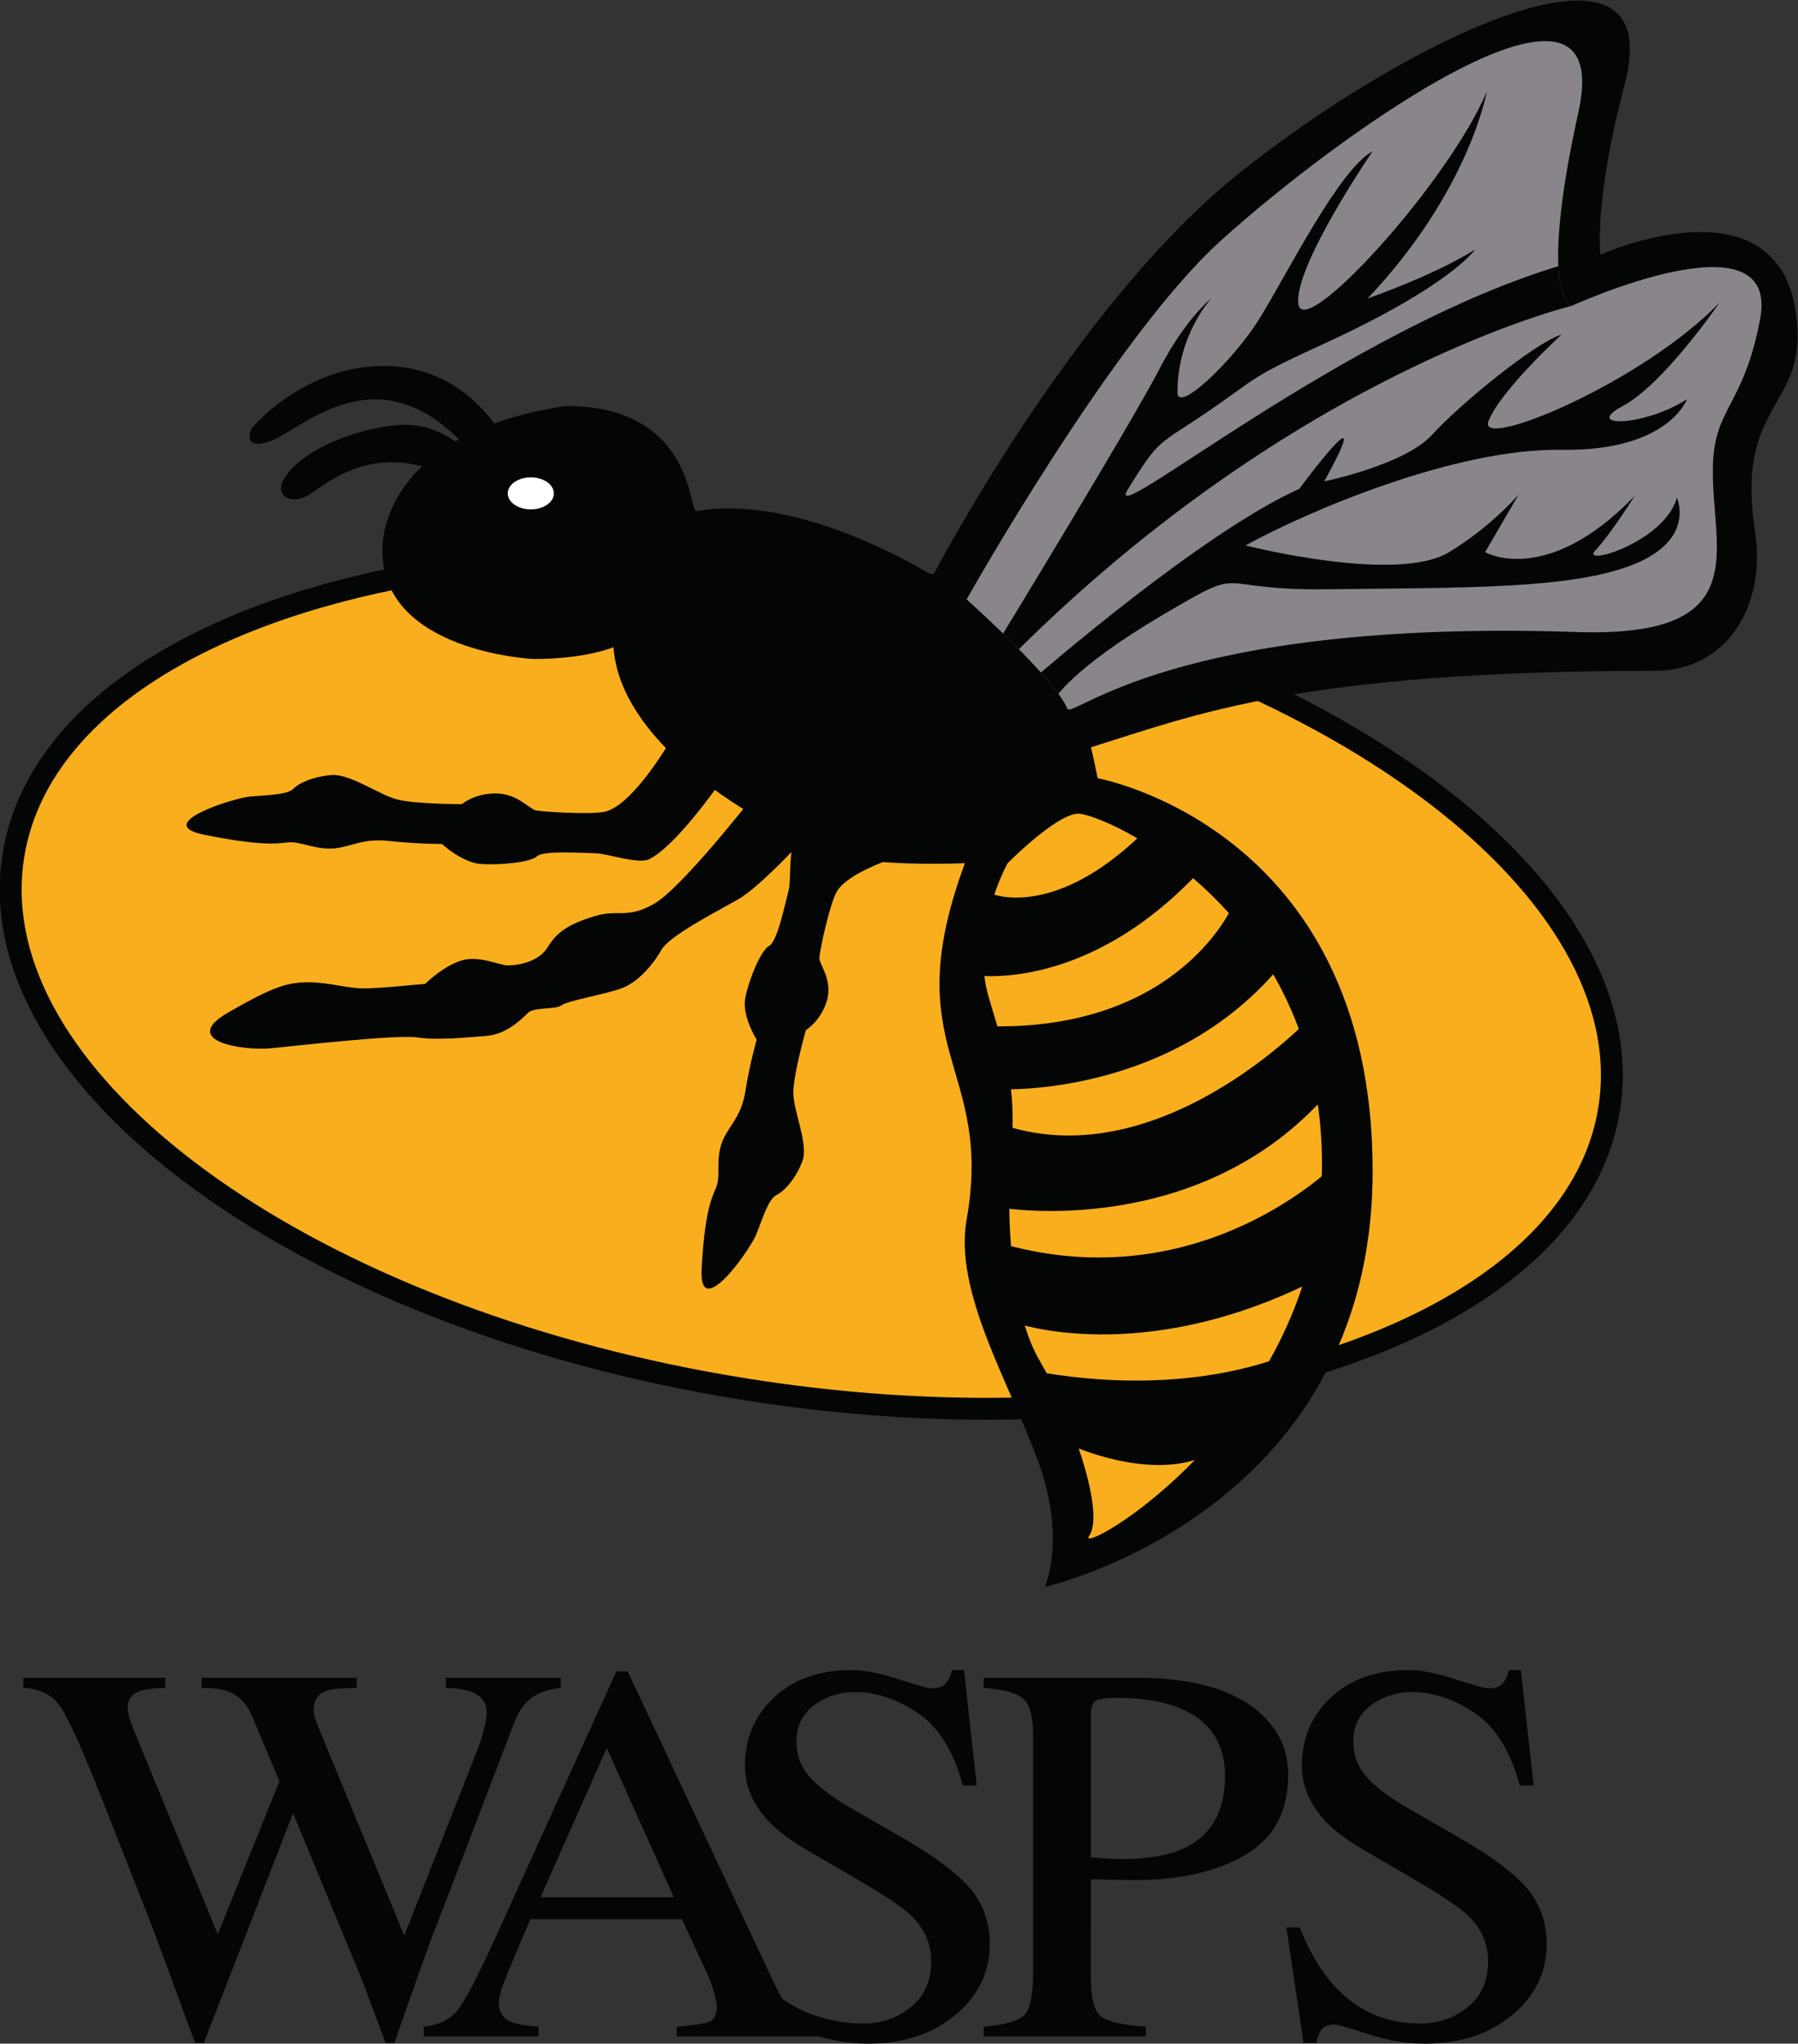 <?xml version="1.0" encoding="UTF-8" standalone="no"?>
<svg
   xmlns:dc="http://purl.org/dc/elements/1.1/"
   xmlns:cc="http://creativecommons.org/ns#"
   xmlns:rdf="http://www.w3.org/1999/02/22-rdf-syntax-ns#"
   xmlns:svg="http://www.w3.org/2000/svg"
   xmlns="http://www.w3.org/2000/svg"
   xmlns:sodipodi="http://sodipodi.sourceforge.net/DTD/sodipodi-0.dtd"
   xmlns:inkscape="http://www.inkscape.org/namespaces/inkscape"
   version="1.1"
   id="svg2"
   xml:space="preserve"
   width="1173.08"
   height="1333.333"
   viewBox="0 0 1173.08 1333.333"
   sodipodi:docname="Wasps.eps"><rect x="0" y="0" width="1173.08" height="1333.333" fill="#333333" stroke="none"/><defs
     id="defs6"><clipPath
       clipPathUnits="userSpaceOnUse"
       id="clipPath28"><path
         d="m 7561.77,9801.26 c -361.23,-0.05 -1169.62,-598.71 -1589.22,-979.15 -523.72,-474.85 -1241.5,-1753.27 -1241.5,-1753.27 0,0 426.9,-380.47 492.75,-534.04 12.22,-28.68 137.09,79.58 502.66,187.84 371.05,109.9 989.99,219.74 1991,186.54 881.66,-29.3 657.84,407.31 666.06,806.36 6.18,297.17 148.73,291.83 231.15,723.97 101.96,534.02 -922.02,66.02 -922.02,66.02 0,0 -169.56,29.85 33.14,949.6 54.73,248.62 -18.2,346.13 -163.93,346.13 h -0.09"
         id="path26" /></clipPath><clipPath
       clipPathUnits="userSpaceOnUse"
       id="clipPath42"><path
         d="m 5273.39,6020.12 c -110.18,-8.31 -341.37,-242.23 -341.37,-242.23 0,0 -189.86,-338.51 -90.75,-663.23 99.02,-324.8 132.04,-465.19 107.22,-765.18 -24.74,-299.96 -2.78,-765.15 140.45,-1007.41 143.06,-242.25 324.76,-737.54 242.24,-855.98 -82.7,-118.5 1139.35,561.33 1139.35,1819.28 0,1246.83 -1067.95,1714.81 -1194,1714.83 l -3.14,-0.08"
         id="path40" /></clipPath></defs><sodipodi:namedview
     pagecolor="#ffffff"
     bordercolor="#666666"
     borderopacity="1"
     objecttolerance="10"
     gridtolerance="10"
     guidetolerance="10"
     inkscape:pageopacity="0"
     inkscape:pageshadow="2"
     inkscape:window-width="640"
     inkscape:window-height="480"
     id="namedview4" /><g
     id="g10"
     inkscape:groupmode="layer"
     inkscape:label="ink_ext_XXXXXX"
     transform="matrix(1.333,0,0,-1.333,0,1333.333)"><g
       id="g12"
       transform="scale(0.1)"><path
         d="M 65.184,5813.31 C 239.48,6913.95 2129.45,7529.28 4286.43,7187.55 6443.3,6845.9 8050.68,5676.66 7876.27,4575.93 7701.94,3475.28 5812.18,2859.96 3655.13,3201.67 1498.13,3543.44 -109.039,4712.55 65.184,5813.31"
         style="fill:#f9ae1d;fill-opacity:1;fill-rule:nonzero;stroke:none"
         id="path14" /><path
         d="m 65.184,5813.31 52.906,-8.38 c 33.664,212.11 134.113,405.68 293.187,579.04 238.391,259.9 609.753,472.1 1074.063,618.09 464.2,146.12 1020.7,226.35 1627.53,226.32 372.6,0 764.2,-30.21 1165.18,-93.73 1017.76,-161.11 1911.9,-508.28 2548.13,-942.62 318.16,-217.06 571.63,-455.8 744.46,-702.27 172.95,-246.64 265.02,-499.88 265.02,-749 0,-52.27 -4.04,-104.43 -12.3,-156.45 -33.68,-212.12 -134.11,-405.68 -293.19,-579.05 -238.38,-259.89 -609.71,-472.1 -1074.01,-618.08 -464.18,-146.14 -1020.67,-226.35 -1627.47,-226.33 -372.6,0 -764.2,30.2 -1165.18,93.74 -1017.88,161.15 -1912.02,508.35 -2548.25,942.69 -318.143,217.07 -571.627,455.82 -744.436,702.31 -172.941,246.64 -265.011,499.88 -265,749.01 0,52.23 4.043,104.36 12.266,156.34 v -0.01 l -52.906,8.38 -52.898,8.37 C 3.168,5764.13 -1.309,5706.37 -1.309,5648.6 -1.293,5372.55 100.785,5097.95 283.113,4838.06 556.91,4448.09 1011.3,4088.29 1590.16,3793.91 c 578.91,-294.2 1282.75,-522.49 2056.58,-645.14 406.45,-64.4 803.55,-95.04 1181.95,-95.04 821.7,0.13 1554.98,144.2 2105.06,403.97 275,129.97 504.44,289.08 675.34,475.09 170.82,185.87 282.91,399.54 320.1,634.75 9.12,57.62 13.61,115.42 13.61,173.22 -0.02,276.04 -102.1,550.65 -284.47,810.51 -273.79,389.97 -728.22,749.76 -1307.05,1044.13 -578.91,294.18 -1282.73,522.47 -2056.47,645.05 -406.44,64.39 -803.55,95.06 -1181.94,95.06 -821.7,-0.13 -1555.03,-144.2 -2105.15,-403.97 C 732.711,6801.57 503.281,6642.48 332.379,6456.45 161.539,6270.57 49.449,6056.9 12.285,5821.69 l 0.973,6.17 -0.973,-6.18 52.898,-8.37"
         style="fill:#040606;fill-opacity:1;fill-rule:nonzero;stroke:none"
         id="path16" /><path
         d="m 4565.98,7184.39 c 0,0 682.5,1312.91 1489.05,1962.5 806.41,649.62 2123.96,1300.41 1896.42,440.37 -151.4,-572.4 -118.42,-831.22 -118.42,-831.22 0,0 867.62,389.1 957.86,-291.81 62.3,-469.28 -299.99,-415.58 -200.89,-1062.31 56.53,-370.07 -142.28,-682.71 -490.02,-682.71 -1736.65,0 -2254.16,-217.43 -2760.59,-374.28 0,0 8.27,-27.59 33.06,-151.4 0,0 1345.89,-242.23 1345.89,-1921.26 0,-1679.02 -1604.64,-2036.69 -1604.64,-2036.69 0,0 107.24,233.97 -33.08,616.55 -140.33,382.57 -412.5,828.09 -349.57,1180.82 134.97,756.96 -349.63,822.96 -8.25,1744.94 0,0 -487.17,-23.47 -682.7,57.82 -423.75,176.12 -1004.51,550.52 -1037.51,999.21 0,0 -132.07,-57.84 -390.84,-57.84 0,0 -740.43,33 -740.43,531.22 0,0 -33.01,567.03 897.21,707.35 633.19,0 600.01,-521.96 641.45,-514.66 514.68,90.77 1156,-316.6 1156,-316.6"
         style="fill:#040606;fill-opacity:1;fill-rule:nonzero;stroke:none"
         id="path18" /><path
         d="m 4731.05,7068.84 c 0,0 717.78,1278.4 1241.5,1753.27 588.95,534.02 1943.78,1497.89 1753.24,633 -202.7,-919.69 -33.19,-949.6 -33.19,-949.6 0,0 1024.03,468.06 922.07,-66 -82.42,-432.14 -224.93,-426.82 -231.15,-723.97 -8.18,-399.08 215.64,-835.68 -666.06,-806.36 -1987.32,65.98 -2468.93,-432.08 -2493.66,-374.38 -65.85,153.62 -492.75,534.04 -492.75,534.04"
         style="fill:#8a858b;fill-opacity:1;fill-rule:nonzero;stroke:none"
         id="path20" /><g
         id="g22"><g
           id="g24"
           clip-path="url(#clipPath28)"><path
             d="m 4890,6869.11 c 0,0 650.42,1066.83 782.4,1322.76 132.1,255.84 255.91,349.52 255.91,349.52 0,0 -165.17,-177.13 -165.17,-459.75 0,-107.3 278.11,162.93 399.14,357.86 140.45,225.74 388.03,729.3 556.06,822.98 0,0 -388.09,-567.13 -363.27,-748.66 24.72,-181.65 732.18,591.79 922.05,1040.36 0,0 -85.45,-487.03 -583.6,-1012.79 0,0 323.69,112.23 525.84,239.44 0,0 -116.53,-176.2 -748.79,-465.13 -356.06,-162.79 -320.22,-164 -542.26,-316.54 -264.15,-181.63 -247.62,-132.21 -407.41,-390.86 -139.95,-226.79 1075.74,798.21 2157.38,1106.48 l 17.12,-208.67 c 0,0 -1337.9,-318.52 -2719.66,-1692.01 l -85.74,55.01"
             style="fill:#040606;fill-opacity:1;fill-rule:evenodd;stroke:none"
             id="path30" /><path
             d="m 5079.77,6697.78 c 0,0 801.88,697.85 1279.45,912.03 0,0 394.8,532.61 122.38,36.74 0,0 393.57,80.15 528.52,228.74 134.83,148.57 500.96,448.64 632.98,489.82 0,0 -300.01,-275.18 -357.74,-423.77 -57.79,-148.65 756.87,189.89 1131.17,580.67 0,0 -272.29,-399.08 -473.3,-506.39 -200.96,-107.27 104.51,-101.93 313.73,33.01 0,0 -90.86,-255.94 -613.86,-247.63 -522.83,8.23 -1246.78,-302.95 -1546.78,-468.05 0,0 738.64,-188.98 996.28,-33 209.24,126.75 341.26,283.51 341.26,283.51 l -164.99,-283.51 c 0,0 300,-173.35 732.13,275.36 0,0 -115.52,-184.53 -192.73,-267.05 -77.19,-82.6 341.3,41.3 399.04,258.73 0,0 93.71,-200.95 -206.31,-324.74 -299.99,-123.84 -831.22,-115.65 -1505.62,-123.84 -584.02,-7.21 -373.71,128.18 -806.42,-126.67 -446.97,-263.32 -529.67,-413.41 -529.67,-413.41 l -79.52,119.45"
             style="fill:#040606;fill-opacity:1;fill-rule:evenodd;stroke:none"
             id="path32" /></g></g><path
         d="m 4932.02,5777.89 c 0,0 -189.82,-338.51 -90.78,-663.23 99.05,-324.8 132.07,-465.19 107.25,-765.18 -24.74,-299.96 -2.76,-765.15 140.45,-1007.41 143.06,-242.25 324.7,-737.54 242.24,-855.98 -82.7,-118.5 1139.35,561.33 1139.35,1819.28 0,1257.89 -1086.95,1723.05 -1197.1,1714.75 -110.22,-8.31 -341.41,-242.23 -341.41,-242.23"
         style="fill:#040606;fill-opacity:1;fill-rule:nonzero;stroke:none"
         id="path34" /><g
         id="g36"><g
           id="g38"
           clip-path="url(#clipPath42)"><path
             d="m 4849.54,5629.34 c 0,0 316.46,-140.38 773.34,324.71 456.94,465.18 -382.55,165.15 -382.55,165.15 l -357.83,-206.35 -32.96,-283.51"
             style="fill:#f9ae1d;fill-opacity:1;fill-rule:nonzero;stroke:none"
             id="path44" /><path
             d="m 4764.07,5230.16 c 0,0 539.42,-93.65 1098.26,498.14 l 176.22,-148.55 c 0,0 -255.92,-624.79 -1205.55,-600.09 l -68.93,250.5"
             style="fill:#f9ae1d;fill-opacity:1;fill-rule:nonzero;stroke:none"
             id="path46" /><path
             d="m 4899.02,4671.43 c 0,0 844.88,-41.25 1378.82,616.6 l 126.68,-275.33 c 0,0 -748.61,-789.9 -1521.97,-506.51 l 16.47,165.24"
             style="fill:#f9ae1d;fill-opacity:1;fill-rule:nonzero;stroke:none"
             id="path48" /><path
             d="m 4907.3,4090.61 c 0,0 957.79,-159.57 1588.12,556.06 l 41.32,-341.3 c 0,0 -655.09,-666.11 -1629.44,-390.84 v 176.08"
             style="fill:#f9ae1d;fill-opacity:1;fill-rule:nonzero;stroke:none"
             id="path50" /><path
             d="m 4956.76,3531.87 c 0,0 624.91,-231.16 1489.11,209.25 l -101.86,-349.46 c 0,0 -498.19,-255.94 -1329.45,-90.95 l -57.8,231.16"
             style="fill:#f9ae1d;fill-opacity:1;fill-rule:nonzero;stroke:none"
             id="path52" /><path
             d="m 5271.55,2916.51 c 0,0 437.62,-189.95 696.33,0 l -305.44,-308.29 -357.73,-184.5 -33.16,492.79"
             style="fill:#f9ae1d;fill-opacity:1;fill-rule:nonzero;stroke:none"
             id="path54" /></g></g><path
         d="m 2485.09,7587.62 c 0,43.26 50.51,78.46 112.87,78.46 62.3,0 112.86,-35.2 112.86,-78.46 0,-43.28 -50.56,-78.32 -112.86,-78.32 -62.36,0 -112.87,35.04 -112.87,78.32"
         style="fill:#ffffff;fill-opacity:1;fill-rule:nonzero;stroke:none"
         id="path56" /><path
         d="m 2448.27,7884.46 c 0,0 -176.02,327.11 -568.44,327.11 -392.37,0 -644.65,-301.13 -644.65,-301.13 0,0 -61.88,-110.81 75.02,-71.65 157.91,45.1 533.79,468.6 981.58,-35.88 l 156.49,81.55"
         style="fill:#040606;fill-opacity:1;fill-rule:nonzero;stroke:none"
         id="path58" /><path
         d="m 2273.54,7804.59 c 0,0 -114.08,118.49 -290.12,118.49 -175.99,0 -500.82,-102.43 -595.72,-268.51 -39.07,-68.4 19.62,-123.78 110.84,-81.45 68.94,32.06 314.13,286.84 693.41,97.79 l 81.59,133.68"
         style="fill:#040606;fill-opacity:1;fill-rule:nonzero;stroke:none"
         id="path60" /><path
         d="m 3288.52,6389.23 c 0,0 -187.65,-330.02 -330.15,-360.1 -67.77,-14.28 -307.58,0 -337.59,7.47 -29.96,7.53 -90.05,82.52 -195.08,82.52 -104.98,0 -164.99,-52.45 -164.99,-52.45 0,0 -225.13,0 -315.08,22.52 -90,22.52 -232.59,127.38 -322.59,119.98 -90,-7.51 -157.46,-37.5 -187.42,-67.49 -30.08,-29.97 -127.75,-29.97 -210.17,-37.53 -82.42,-7.49 -487.415,-134.99 -224.97,-187.44 262.47,-52.54 345.15,-45.06 405.06,-37.59 60.04,7.59 120.05,-29.99 209.95,-29.99 90.05,0 150.19,52.54 285.11,37.58 134.98,-15.06 262.64,-15.06 262.64,-15.06 0,0 97.47,-90.05 187.45,-97.57 89.97,-7.48 247.64,7.52 277.62,37.45 30.01,29.99 232.57,15.02 285.1,15.02 52.5,0 209.48,-54.92 262.47,-29.99 127.6,60.1 337.52,360.07 337.52,360.07 l -224.88,232.6"
         style="fill:#040606;fill-opacity:1;fill-rule:nonzero;stroke:none"
         id="path62" /><path
         d="m 3679.14,6095.04 c 0,0 -345.19,-442.44 -480.19,-517.58 -134.99,-75.13 -172.44,-22.59 -292.47,-60.11 -120.13,-37.45 -180.17,-74.92 -225.16,-149.93 -44.99,-75.03 -149.94,-90.07 -194.96,-90.07 -44.99,0 -142.6,52.49 -232.64,22.56 -89.96,-30 -172.44,-112.54 -172.44,-112.54 0,0 -217.57,-22.48 -300.07,-22.48 -82.52,0 -172.67,29.94 -270.17,29.94 -97.46,0 -164.98,-15.05 -397.55,-150.05 -232.576,-134.95 67.58,-187.46 217.6,-172.54 150,15.04 615.04,67.56 712.58,52.55 97.51,-14.96 239.96,0 337.51,7.54 97.67,7.47 172.68,82.48 202.6,112.45 30.09,30.05 135.07,15.01 165.05,37.57 30.06,22.46 210.1,52.58 292.58,82.54 82.48,29.94 157.71,119.95 195.09,187.56 37.48,67.42 255.08,180.08 375.15,247.53 119.89,67.47 374.91,352.58 374.91,352.58 l -307.42,142.48"
         style="fill:#040606;fill-opacity:1;fill-rule:nonzero;stroke:none"
         id="path64" /><path
         d="m 4581.28,5866.71 c 0,0 -414.45,-100.67 -486.62,-229.78 -34.29,-61.51 -84.38,-294.22 -84.28,-324.64 0,-30.55 65.99,-105.88 37.23,-206.29 -28.85,-100.46 -103.05,-145.25 -103.05,-145.25 0,0 -61.69,-215.4 -61.61,-306.75 0.1,-91.47 76.45,-252.82 43.52,-337.1 -32.89,-84.23 -84.47,-141.76 -125.7,-163.25 -41.22,-21.49 -67.9,-114.86 -98.83,-191.97 -30.85,-77.03 -282.1,-434.01 -267.91,-170.45 14.29,263.58 45.11,340.81 69.8,396.35 24.75,55.62 -0.07,121.91 24.68,208.03 24.64,86.07 98.89,131.06 119.4,263.67 20.54,132.61 55.51,254.64 55.51,254.64 0,0 -72.42,114.75 -55.92,202.68 16.42,87.85 76.14,234.98 117.29,256.52 41.23,21.49 80.31,218.81 94.69,269.06 14.37,50.21 -2.99,213.45 39,258.14 101.09,107.7 488.6,237.06 488.6,237.06 l 194.2,-270.67"
         style="fill:#040606;fill-opacity:1;fill-rule:nonzero;stroke:none"
         id="path66" /><path
         d="m 809.504,1790.77 v -49.19 c -56.359,-1.78 -96.516,-6.45 -120.555,-14.35 -42.41,-14.56 -63.652,-41.47 -63.652,-80.33 0,-17.24 2.23,-34.03 6.848,-50.49 5.585,-16.37 13.375,-37.51 23.597,-63.42 l 409.998,-997.74 301.91,748.99 -134.3,320.02 c -24.94,58.62 -62.34,98.03 -112.23,117.85 -29.53,12.11 -74.35,18.5 -134.401,19.47 v 49.19 H 1745.9 v -49.19 c -71.11,-0.97 -120.07,-5.67 -146.84,-14.35 -42.46,-14.56 -63.79,-44.77 -63.79,-90.57 0,-15.6 1.86,-29.47 5.59,-41.48 3.65,-11.35 12.9,-34.93 27.67,-71.28 l 410.12,-995.099 354.55,900.509 c 20.37,50.93 34.14,96.26 41.55,136.05 4.59,22.37 6.92,40.62 7.04,54.43 0,49.25 -24.94,83.37 -74.9,102.32 -27.7,11.17 -69.2,17.69 -124.62,19.47 v 49.19 h 562.43 v -49.19 c -50.92,-6.85 -89.69,-17.78 -116.41,-32.36 -48.06,-25.15 -84.12,-68.39 -108.06,-129.51 l -302,-789.147 -117.76,-304.5 L 1930.17,4 h -42.99 L 1772.14,311.09 1434.25,1127.44 997.836,4 H 954.945 L 751.309,555.98 507.5,1176.63 c -100.691,255.66 -170.922,412.49 -210.629,470.27 -38.695,58.91 -99.707,90.33 -182.805,94.68 v 49.19 h 695.438"
         style="fill:#040606;fill-opacity:1;fill-rule:nonzero;stroke:none"
         id="path68" /><path
         d="m 3756.27,283.832 c 112.64,-123.48 300.44,-185.242 467.58,-185.242 90.48,0 168.56,26.723 234.1,80.262 66.51,53.589 99.64,128.328 99.64,224.23 0,86.438 -33.13,161.398 -99.64,225.418 -43.34,40.648 -134.79,101.52 -274.26,182.75 l -242.36,141.242 c -73.07,43.117 -131.13,86.818 -174.56,130.908 -80.39,83.78 -120.55,176.12 -120.55,277.24 0,133.85 47.59,245.34 142.67,334.34 95.11,88.95 221.2,133.4 378.21,133.48 64.65,0 142.18,-15.32 232.65,-45.5 91.37,-29.43 143.62,-44 156.64,-44 35.05,0 58.95,7.72 71.91,23.32 13.92,15.57 24.48,37.67 31.93,66.18 h 58.21 l 62.25,-564.94 h -67.84 c -46.08,170.17 -120.5,288.82 -223.04,356.27 -101.63,67.26 -202.21,101.11 -301.99,101.11 -77.58,0 -145.36,-21.63 -203.54,-64.79 -57.35,-42.37 -85.93,-101.68 -85.93,-177.56 0,-68.19 22.13,-126.67 66.44,-174.86 44.37,-49.37 113.12,-100.77 206.46,-154.32 l 249.32,-143.79 c 156.04,-89.9 265.95,-172.4 329.66,-247.408 62.88,-76.133 94.18,-165.832 94.25,-269.633 0,-139.008 -56.37,-255.23 -169.01,-348.547 C 4563.68,46.742 4420.57,0.051 4246,0.051 c -87.71,0 -179.66,15.559 -275.63,46.691 -95.15,31.129 -149.59,46.688 -163.45,46.688 -33.25,0 -115.29,261.281 -50.65,190.402"
         style="fill:#040606;fill-opacity:1;fill-rule:nonzero;stroke:none"
         id="path70" /><path
         d="m 6360.96,568.961 c 47.98,-119.172 104.35,-214.262 168.94,-285.129 112.68,-123.434 252.59,-185.242 419.65,-185.242 90.61,0 168.58,26.723 234.13,80.312 66.59,53.5 99.79,128.278 99.79,224.18 0,86.391 -33.2,161.398 -99.79,225.418 -43.37,40.648 -134.79,101.52 -274.28,182.75 l -242.32,141.281 c -73.07,43.078 -131.24,86.779 -174.59,130.829 -80.28,83.77 -120.48,176.16 -120.48,277.28 0,133.85 47.5,245.38 142.6,334.29 95.3,88.96 221.21,133.45 378.11,133.53 64.82,0 142.33,-15.32 232.77,-45.5 91.53,-29.43 143.69,-43.96 156.59,-43.96 35,0 59,7.68 71.9,23.3 14.07,15.55 24.65,37.65 32.02,66.16 h 58.15 l 62.43,-564.94 h -67.96 c -46.16,170.17 -120.54,288.82 -222.98,356.27 -101.68,67.26 -202.2,101.07 -302.03,101.07 -77.53,0 -145.41,-21.59 -203.61,-64.75 -57.3,-42.37 -85.91,-101.68 -85.91,-177.56 0,-68.19 22.26,-126.67 66.39,-174.86 44.39,-49.33 113.18,-100.77 206.56,-154.32 l 249.3,-143.75 c 156.05,-89.979 265.9,-172.44 329.7,-247.448 62.77,-76.09 94.21,-165.883 94.21,-269.633 0,-139.008 -56.32,-255.23 -169.09,-348.57 C 7289.49,46.742 7146.34,0 6971.84,0 6884,0 6792.2,15.609 6696.13,46.742 c -95.16,31.129 -149.59,46.688 -163.45,46.688 -33.24,0 -55.95,-9.57 -67.89,-28.551 C 6453.75,45.871 6446.38,25.59 6442.7,4 h -62.44 l -84.44,564.961 h 65.14"
         style="fill:#040606;fill-opacity:1;fill-rule:nonzero;stroke:none"
         id="path72" /><path
         d="M 3298.05,716.648 2969.75,1447.44 2645.56,716.648 Z M 2073.49,35.102 v 47.879 c 72.99,7.82 127.46,33.648 163.44,77.859 37.02,44.019 99.7,163.652 188.47,358.84 l 591.48,1302.26 h 55.38 L 3778.74,317.602 c 47.07,-100.25 84.47,-162.45 112.19,-186.602 28.64,-23.34 76.1,-39.258 142.63,-48.02 V 35.102 h -721.63 v 47.879 c 83.07,6.851 136.61,15.141 160.69,24.68 23.92,10.449 35.94,34.961 35.94,73.852 0,12.98 -4.62,35.84 -13.86,68.679 -9.26,32.801 -22.08,67.411 -38.73,103.77 l -117.71,255.211 h -742.51 c -73.92,-173.762 -118.23,-280.09 -132.99,-318.801 -13.89,-38.031 -20.8,-68.34 -20.8,-90.801 0,-44.871 19.39,-75.898 58.19,-93.23 23.95,-10.43 69.26,-18.098 135.81,-23.36 V 35.102 h -562.47"
         style="fill:#040606;fill-opacity:1;fill-rule:evenodd;stroke:none"
         id="path74" /><path
         d="m 5771.59,1643.04 c -80.34,32.85 -181.91,49.3 -304.73,49.39 -58.18,0 -94.18,-5.86 -108.19,-16.93 -12.89,-10.34 -19.24,-34.22 -19.24,-71.28 v -691.9 c 50.69,-4.281 83.94,-6.988 99.75,-7.769 15.56,-0.981 30.88,-1.309 45.66,-1.309 130.31,0 232.68,17.309 307.55,51.918 135.78,63 203.48,180.82 203.48,353.61 0,162.38 -74.69,273.91 -224.28,334.27 M 4814.4,82.981 c 108.11,9.469 175.35,29.41 202.2,59.641 26.71,31.109 40.06,101.551 40.06,211.301 V 1503.09 c 0,92.47 -15.07,153.35 -45.53,182.7 -29.63,29.48 -95.16,47.96 -196.73,55.83 v 49.15 h 748.04 c 240.08,0 423.81,-43.6 551.32,-130.83 127.53,-87.22 191.13,-202.22 191.13,-344.61 0,-180.58 -70.63,-311.51 -212.01,-392.721 -141.19,-81.117 -318.04,-121.808 -530.44,-121.808 -30.45,0 -69.78,0.5 -117.75,1.371 -47.02,1.719 -82.19,2.59 -105.26,2.629 V 322.73 c 0,-100.269 16.2,-163.308 48.41,-189.148 33.34,-25.973 106.63,-42.781 220.28,-50.602 V 35.102 H 4814.4 v 47.879"
         style="fill:#040606;fill-opacity:1;fill-rule:evenodd;stroke:none"
         id="path76" /></g></g></svg>
